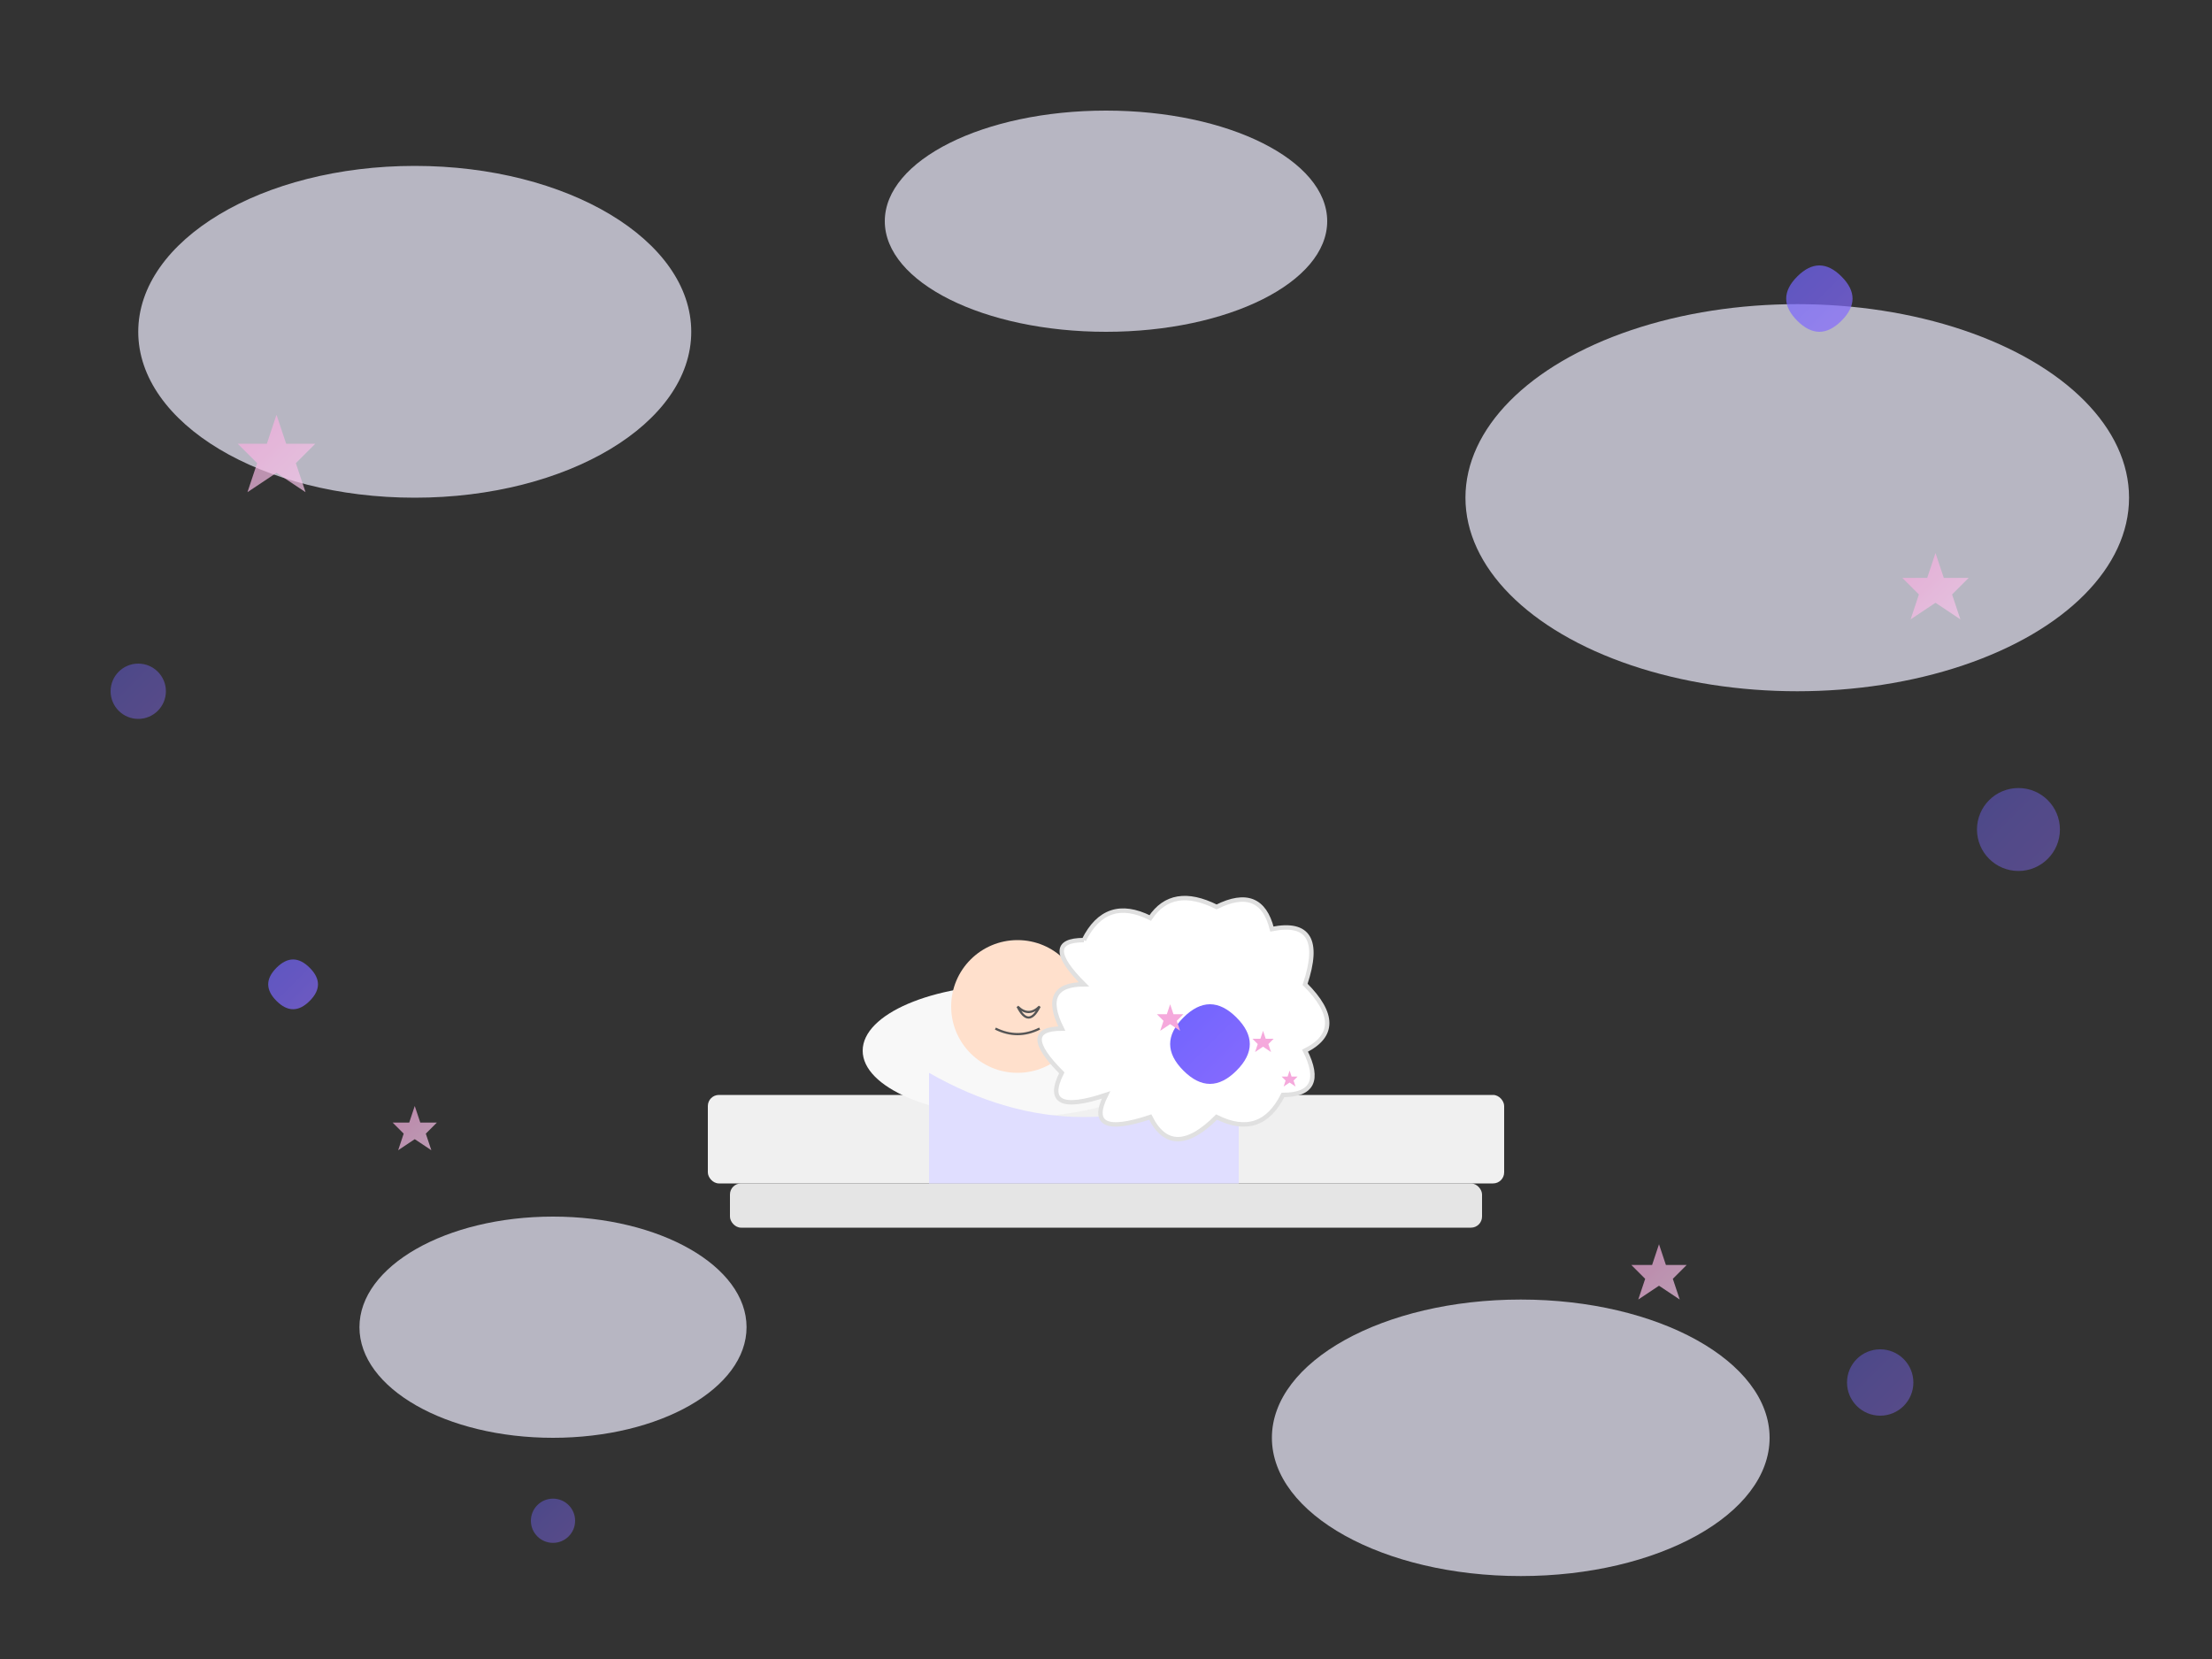 <svg xmlns="http://www.w3.org/2000/svg" width="800" height="600" viewBox="0 0 800 600">
  <rect x="0" y="0" width="800" height="600" fill="#333333" stroke="none"/>
  <defs>
    <linearGradient id="grad1" x1="0%" y1="0%" x2="100%" y2="100%">
      <stop offset="0%" style="stop-color:#e0deff;stop-opacity:1" />
      <stop offset="100%" style="stop-color:#fff0f9;stop-opacity:1" />
    </linearGradient>
    <linearGradient id="grad2" x1="0%" y1="0%" x2="100%" y2="100%">
      <stop offset="0%" style="stop-color:#6c63ff;stop-opacity:1" />
      <stop offset="100%" style="stop-color:#8b6cfd;stop-opacity:1" />
    </linearGradient>
    <linearGradient id="grad3" x1="0%" y1="0%" x2="100%" y2="100%">
      <stop offset="0%" style="stop-color:#f5a9dc;stop-opacity:1" />
      <stop offset="100%" style="stop-color:#f8c9ec;stop-opacity:1" />
    </linearGradient>
  </defs>
  
  <!-- Background cloud shapes -->
  <ellipse cx="150" cy="120" rx="100" ry="60" fill="#f0eeff" opacity="0.7" />
  <ellipse cx="650" cy="180" rx="120" ry="70" fill="#f0eeff" opacity="0.7" />
  <ellipse cx="400" cy="80" rx="80" ry="40" fill="#f0eeff" opacity="0.7" />
  <ellipse cx="200" cy="480" rx="70" ry="40" fill="#f0eeff" opacity="0.7" />
  <ellipse cx="550" cy="520" rx="90" ry="50" fill="#f0eeff" opacity="0.7" />
  
  <!-- Sleeping person with dream bubble -->
  <g transform="translate(400, 300) scale(0.8)">
    <!-- Bed -->
    <rect x="-180" y="120" width="360" height="40" rx="5" fill="#f0f0f0" />
    <rect x="-170" y="160" width="340" height="20" rx="5" fill="#e5e5e5" />
    
    <!-- Person sleeping -->
    <ellipse cx="-40" cy="100" rx="70" ry="30" fill="#f8f8f8" /> <!-- Pillow -->
    <path d="M-80,110 Q-10,150 60,110 L60,160 L-80,160 Z" fill="#e0deff" /> <!-- Blanket -->
    <circle cx="-40" cy="80" r="30" fill="#ffe0cc" /> <!-- Head -->
    <path d="M-40,80 Q-35,90 -30,80 Q-35,85 -40,80" fill="none" stroke="#555" stroke-width="1" /> <!-- Closed eyes -->
    <path d="M-50,90 Q-40,95 -30,90" fill="none" stroke="#555" stroke-width="1" /> <!-- Mouth -->
    
    <!-- Dream bubble path -->
    <path d="M-10,50 Q0,30 20,40 Q30,25 50,35 Q70,25 75,45 Q100,40 90,70 Q110,90 90,100 Q100,120 80,120 Q70,140 50,130 Q30,150 20,130 Q-10,140 0,120 Q-30,130 -20,110 Q-40,90 -20,90 Q-30,70 -10,70 Q-30,50 -10,50" fill="white" stroke="#e0e0e0" stroke-width="2" />
    
    <!-- Dream symbols inside bubble -->
    <g transform="translate(35, 85) scale(0.6)">
      <!-- Moon -->
      <path d="M0,0 Q20,-20 40,0 Q60,20 40,40 Q20,60 0,40 Q-20,20 0,0" fill="url(#grad2)" />
      
      <!-- Stars -->
      <g transform="translate(-10, -10) scale(0.5)">
        <path d="M0,0 L5,15 L20,15 L10,25 L15,40 L0,30 L-15,40 L-10,25 L-20,15 L-5,15 Z" fill="#f5a9dc" />
      </g>
      <g transform="translate(60, 10) scale(0.4)">
        <path d="M0,0 L5,15 L20,15 L10,25 L15,40 L0,30 L-15,40 L-10,25 L-20,15 L-5,15 Z" fill="#f5a9dc" />
      </g>
      <g transform="translate(80, 40) scale(0.3)">
        <path d="M0,0 L5,15 L20,15 L10,25 L15,40 L0,30 L-15,40 L-10,25 L-20,15 L-5,15 Z" fill="#f5a9dc" />
      </g>
      
      <!-- Clouds -->
      <g transform="translate(30, 60) scale(0.8)">
        <ellipse cx="0" cy="0" rx="20" ry="12" fill="white" />
        <ellipse cx="15" cy="-5" rx="15" ry="10" fill="white" />
        <ellipse cx="-15" cy="-3" rx="12" ry="8" fill="white" />
      </g>
    </g>
  </g>
  
  <!-- Decorative floating elements -->
  <g opacity="0.7">
    <!-- Floating stars -->
    <g transform="translate(100, 150) scale(0.7)">
      <path d="M0,0 L5,15 L20,15 L10,25 L15,40 L0,30 L-15,40 L-10,25 L-20,15 L-5,15 Z" fill="url(#grad3)" />
    </g>
    <g transform="translate(700, 200) scale(0.6)">
      <path d="M0,0 L5,15 L20,15 L10,25 L15,40 L0,30 L-15,40 L-10,25 L-20,15 L-5,15 Z" fill="url(#grad3)" />
    </g>
    <g transform="translate(600, 450) scale(0.5)">
      <path d="M0,0 L5,15 L20,15 L10,25 L15,40 L0,30 L-15,40 L-10,25 L-20,15 L-5,15 Z" fill="url(#grad3)" />
    </g>
    <g transform="translate(150, 400) scale(0.4)">
      <path d="M0,0 L5,15 L20,15 L10,25 L15,40 L0,30 L-15,40 L-10,25 L-20,15 L-5,15 Z" fill="url(#grad3)" />
    </g>
    
    <!-- Floating moons -->
    <g transform="translate(650, 100) scale(0.4)">
      <path d="M0,0 Q20,-20 40,0 Q60,20 40,40 Q20,60 0,40 Q-20,20 0,0" fill="url(#grad2)" />
    </g>
    <g transform="translate(100, 350) scale(0.3)">
      <path d="M0,0 Q20,-20 40,0 Q60,20 40,40 Q20,60 0,40 Q-20,20 0,0" fill="url(#grad2)" />
    </g>
    
    <!-- Floating circles -->
    <circle cx="730" cy="300" r="15" fill="url(#grad2)" opacity="0.6" />
    <circle cx="50" cy="250" r="10" fill="url(#grad2)" opacity="0.6" />
    <circle cx="680" cy="500" r="12" fill="url(#grad2)" opacity="0.6" />
    <circle cx="200" cy="550" r="8" fill="url(#grad2)" opacity="0.6" />
  </g>
</svg> 
